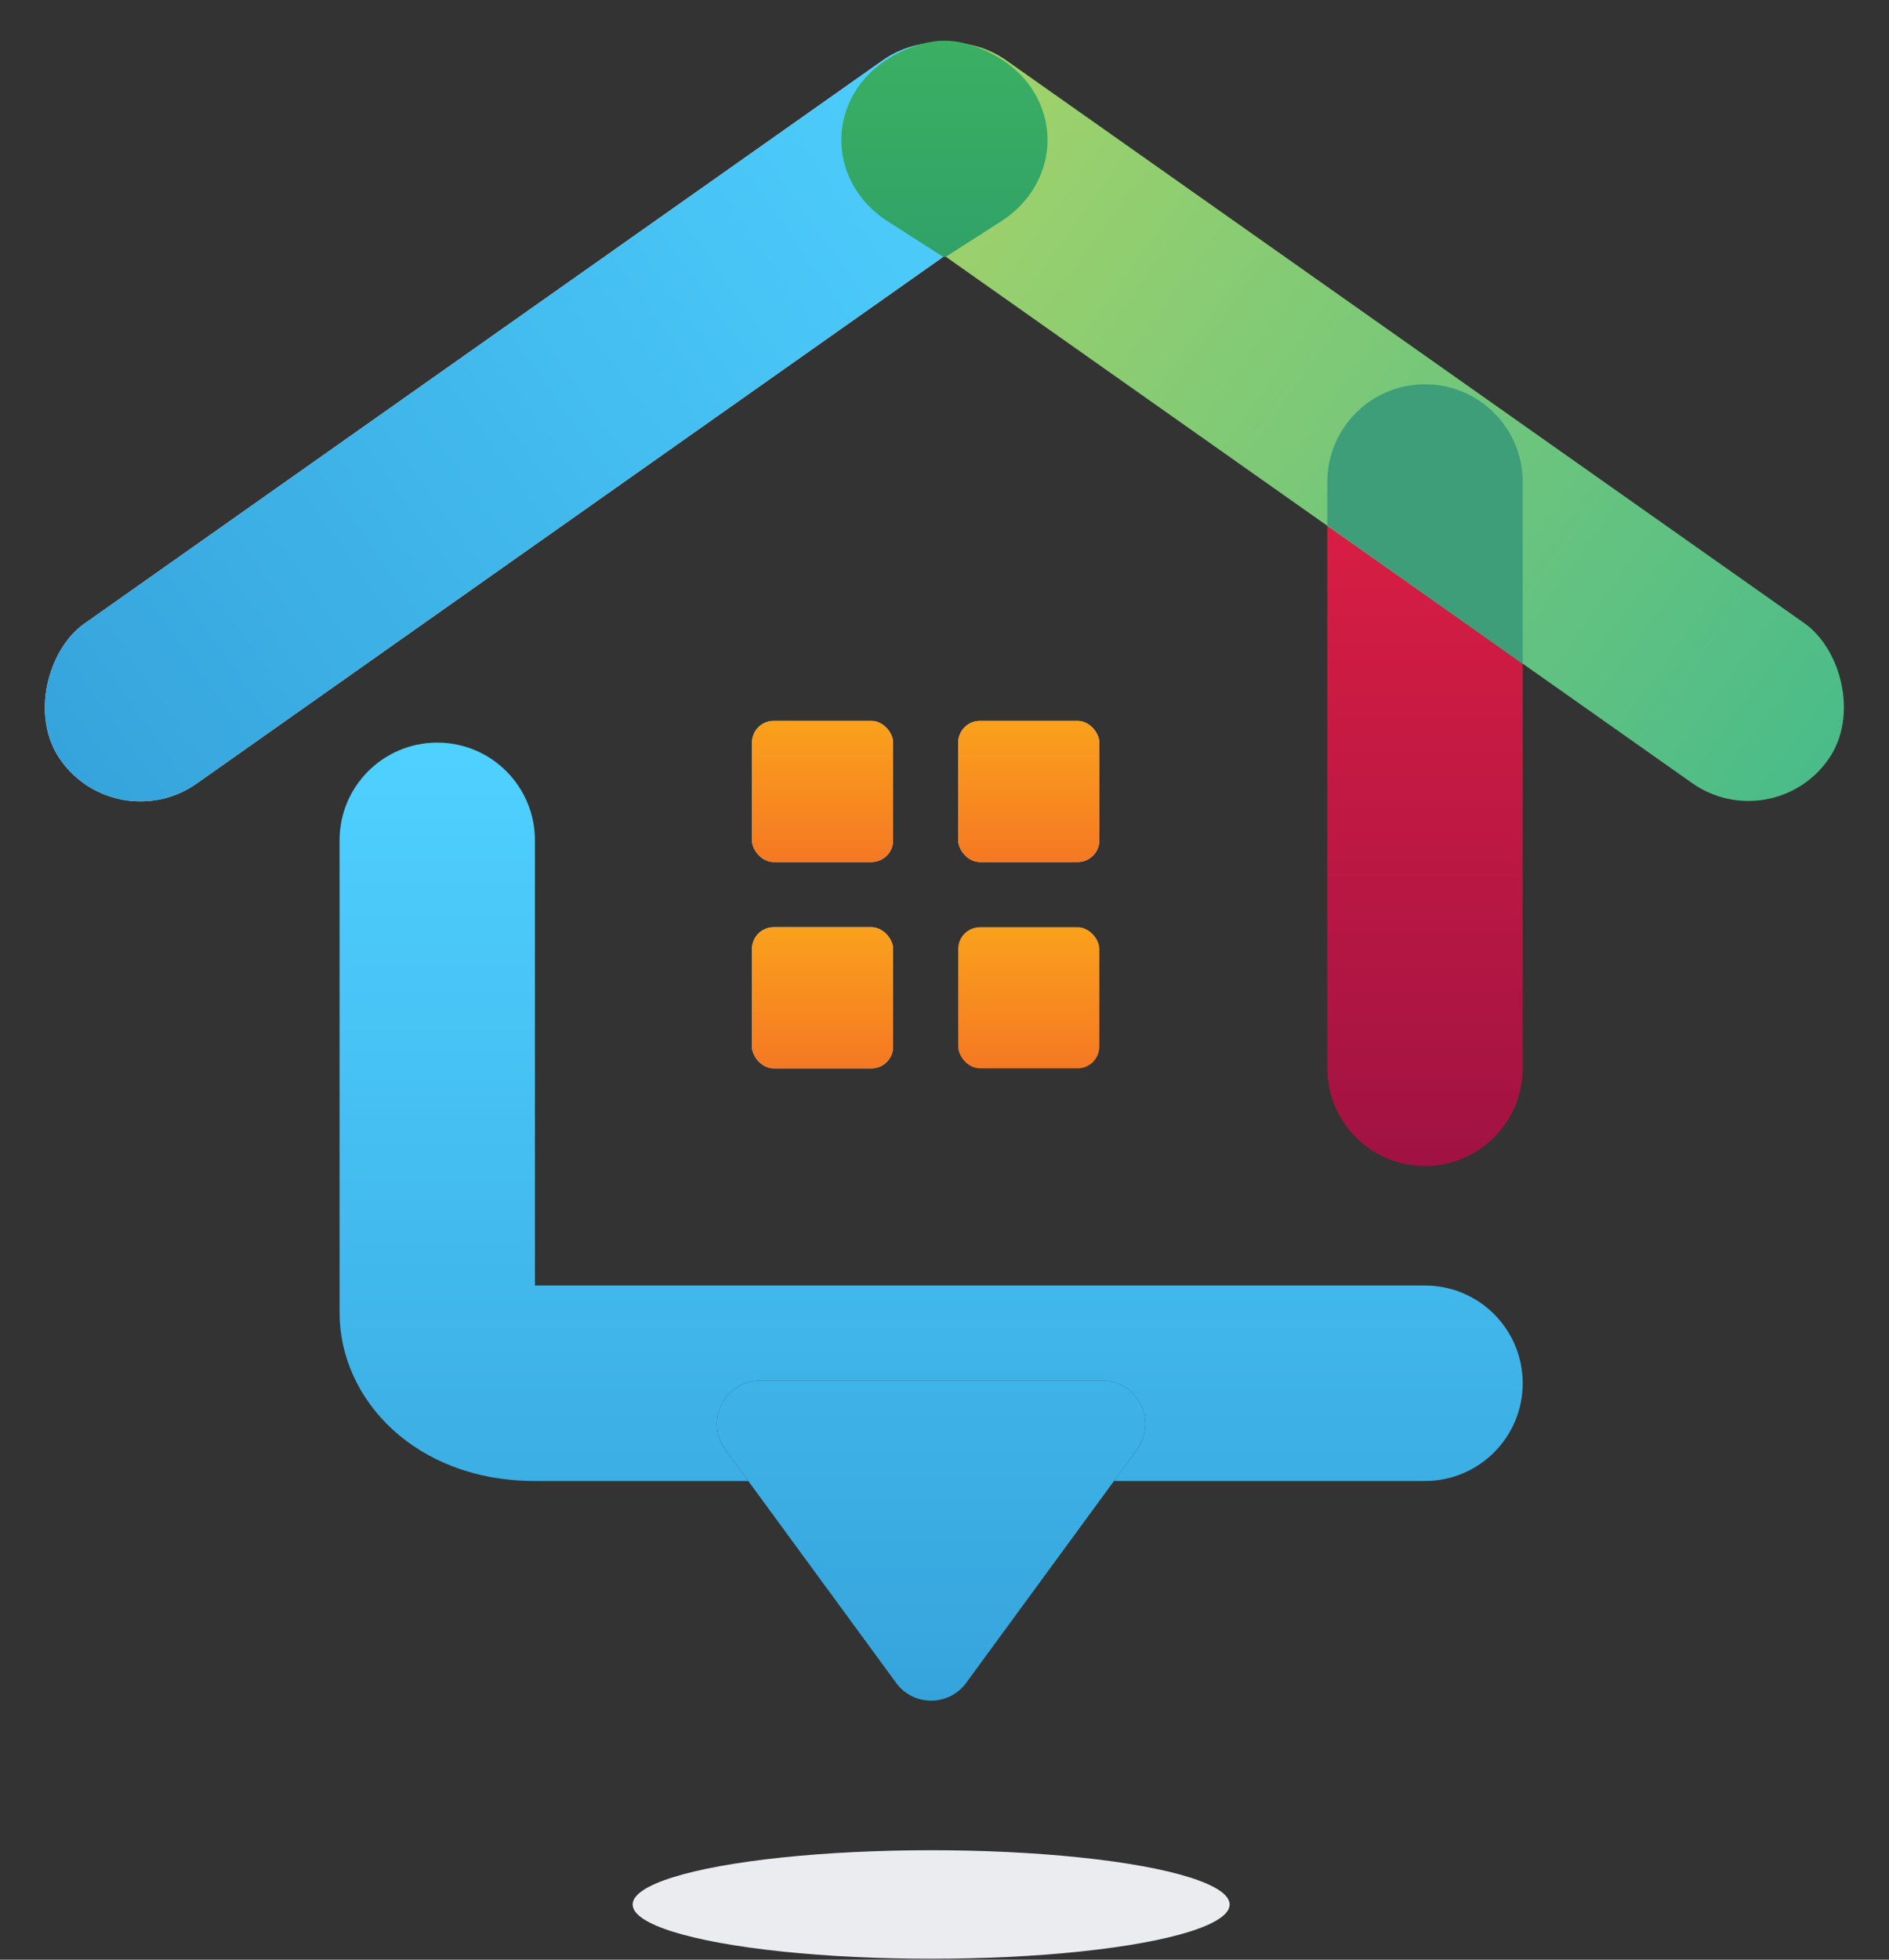 <svg width="54" height="56" viewBox="0 0 54 56" fill="none" xmlns="http://www.w3.org/2000/svg">
<rect x="0" y="0" width="54" height="56" fill="#333333" stroke="none"/>
<path d="M37.943 30.528C37.943 32.07 39.194 33.32 40.736 33.32C42.278 33.32 43.529 32.07 43.529 30.528V13.772C43.529 12.229 42.278 10.979 40.736 10.979C39.194 10.979 37.943 12.229 37.943 13.772V30.528Z" fill="url(#paint0_linear_1_21701)"/>
<rect x="27.508" y="0.121" width="5.585" height="33.512" rx="2.793" transform="rotate(54.806 27.508 0.121)" fill="#D9D9D9"/>
<rect x="27.508" y="0.121" width="5.585" height="33.512" rx="2.793" transform="rotate(54.806 27.508 0.121)" fill="url(#paint1_linear_1_21701)"/>
<rect width="5.585" height="33.512" rx="2.793" transform="matrix(-0.576 0.817 0.817 0.576 26.492 0.121)" fill="url(#paint2_linear_1_21701)"/>
<path d="M28.618 6.325C30.032 5.42 30.37 3.646 29.372 2.362C28.801 1.627 27.773 1.162 26.998 1.162C26.222 1.162 25.194 1.627 24.623 2.362C23.626 3.646 23.963 5.42 25.377 6.325L26.964 7.341L27.036 7.338L28.618 6.325Z" fill="url(#paint3_linear_1_21701)"/>
<path d="M27.619 48.09C27.123 48.767 26.113 48.767 25.617 48.09L21.391 42.321L20.735 41.425C20.135 40.605 20.72 39.45 21.736 39.45H31.5C32.516 39.45 33.101 40.605 32.501 41.425L31.845 42.321L27.619 48.09Z" fill="url(#paint4_linear_1_21701)"/>
<path d="M12.5 21.221C10.957 21.221 9.707 22.471 9.707 24.013V37.511C9.707 39.993 11.879 42.321 15.292 42.321H21.391L20.735 41.425C20.135 40.605 20.72 39.45 21.736 39.45H31.5C32.516 39.45 33.101 40.605 32.501 41.425L31.845 42.321H40.736C42.279 42.321 43.529 41.07 43.529 39.528C43.529 37.986 42.279 36.735 40.736 36.735H15.292V24.013C15.292 22.471 14.042 21.221 12.5 21.221Z" fill="url(#paint5_linear_1_21701)"/>
<rect x="21.497" y="20.6" width="4.034" height="4.034" rx="0.621" fill="#D9D9D9"/>
<rect x="21.497" y="20.6" width="4.034" height="4.034" rx="0.621" fill="url(#paint6_linear_1_21701)"/>
<rect x="27.392" y="20.6" width="4.034" height="4.034" rx="0.621" fill="#D9D9D9"/>
<rect x="27.392" y="20.6" width="4.034" height="4.034" rx="0.621" fill="url(#paint7_linear_1_21701)"/>
<rect x="27.392" y="26.496" width="4.034" height="4.034" rx="0.621" fill="url(#paint8_linear_1_21701)"/>
<rect x="21.497" y="26.496" width="4.034" height="4.034" rx="0.621" fill="#D9D9D9"/>
<rect x="21.497" y="26.496" width="4.034" height="4.034" rx="0.621" fill="url(#paint9_linear_1_21701)"/>
<ellipse cx="26.618" cy="54.423" rx="8.533" ry="1.551" fill="#EAECF0"/>
<path d="M37.943 13.774C37.943 12.231 39.194 10.981 40.736 10.981C42.278 10.981 43.529 12.231 43.529 13.774V18.971L37.943 15.015V13.774Z" fill="#3E9E79"/>
<defs>
<linearGradient id="paint0_linear_1_21701" x1="40.736" y1="11.29" x2="40.736" y2="33.32" gradientUnits="userSpaceOnUse">
<stop stop-color="#E42043"/>
<stop offset="1" stop-color="#A01243"/>
</linearGradient>
<linearGradient id="paint1_linear_1_21701" x1="30.3" y1="0.121" x2="30.3" y2="33.633" gradientUnits="userSpaceOnUse">
<stop stop-color="#4FD1FF"/>
<stop offset="1" stop-color="#36A4DC"/>
</linearGradient>
<linearGradient id="paint2_linear_1_21701" x1="2.165" y1="0.161" x2="2.544" y2="33.272" gradientUnits="userSpaceOnUse">
<stop stop-color="#A8D468"/>
<stop offset="1" stop-color="#4BBC89"/>
</linearGradient>
<linearGradient id="paint3_linear_1_21701" x1="26.998" y1="1.162" x2="26.998" y2="7.341" gradientUnits="userSpaceOnUse">
<stop stop-color="#3BAF62"/>
<stop offset="1" stop-color="#30A268"/>
</linearGradient>
<linearGradient id="paint4_linear_1_21701" x1="26.618" y1="21.221" x2="26.618" y2="48.598" gradientUnits="userSpaceOnUse">
<stop stop-color="#4FD1FF"/>
<stop offset="1" stop-color="#36A4DC"/>
</linearGradient>
<linearGradient id="paint5_linear_1_21701" x1="26.618" y1="21.221" x2="26.618" y2="48.598" gradientUnits="userSpaceOnUse">
<stop stop-color="#4FD1FF"/>
<stop offset="1" stop-color="#36A4DC"/>
</linearGradient>
<linearGradient id="paint6_linear_1_21701" x1="23.514" y1="20.6" x2="23.514" y2="24.633" gradientUnits="userSpaceOnUse">
<stop stop-color="#FAA11C"/>
<stop offset="1" stop-color="#F57823"/>
</linearGradient>
<linearGradient id="paint7_linear_1_21701" x1="29.409" y1="20.6" x2="29.409" y2="24.633" gradientUnits="userSpaceOnUse">
<stop stop-color="#FAA11C"/>
<stop offset="1" stop-color="#F57823"/>
</linearGradient>
<linearGradient id="paint8_linear_1_21701" x1="29.409" y1="26.496" x2="29.409" y2="30.53" gradientUnits="userSpaceOnUse">
<stop stop-color="#FAA11C"/>
<stop offset="1" stop-color="#F57823"/>
</linearGradient>
<linearGradient id="paint9_linear_1_21701" x1="23.514" y1="26.496" x2="23.514" y2="30.53" gradientUnits="userSpaceOnUse">
<stop stop-color="#FAA11C"/>
<stop offset="1" stop-color="#F57823"/>
</linearGradient>
</defs>
</svg>
